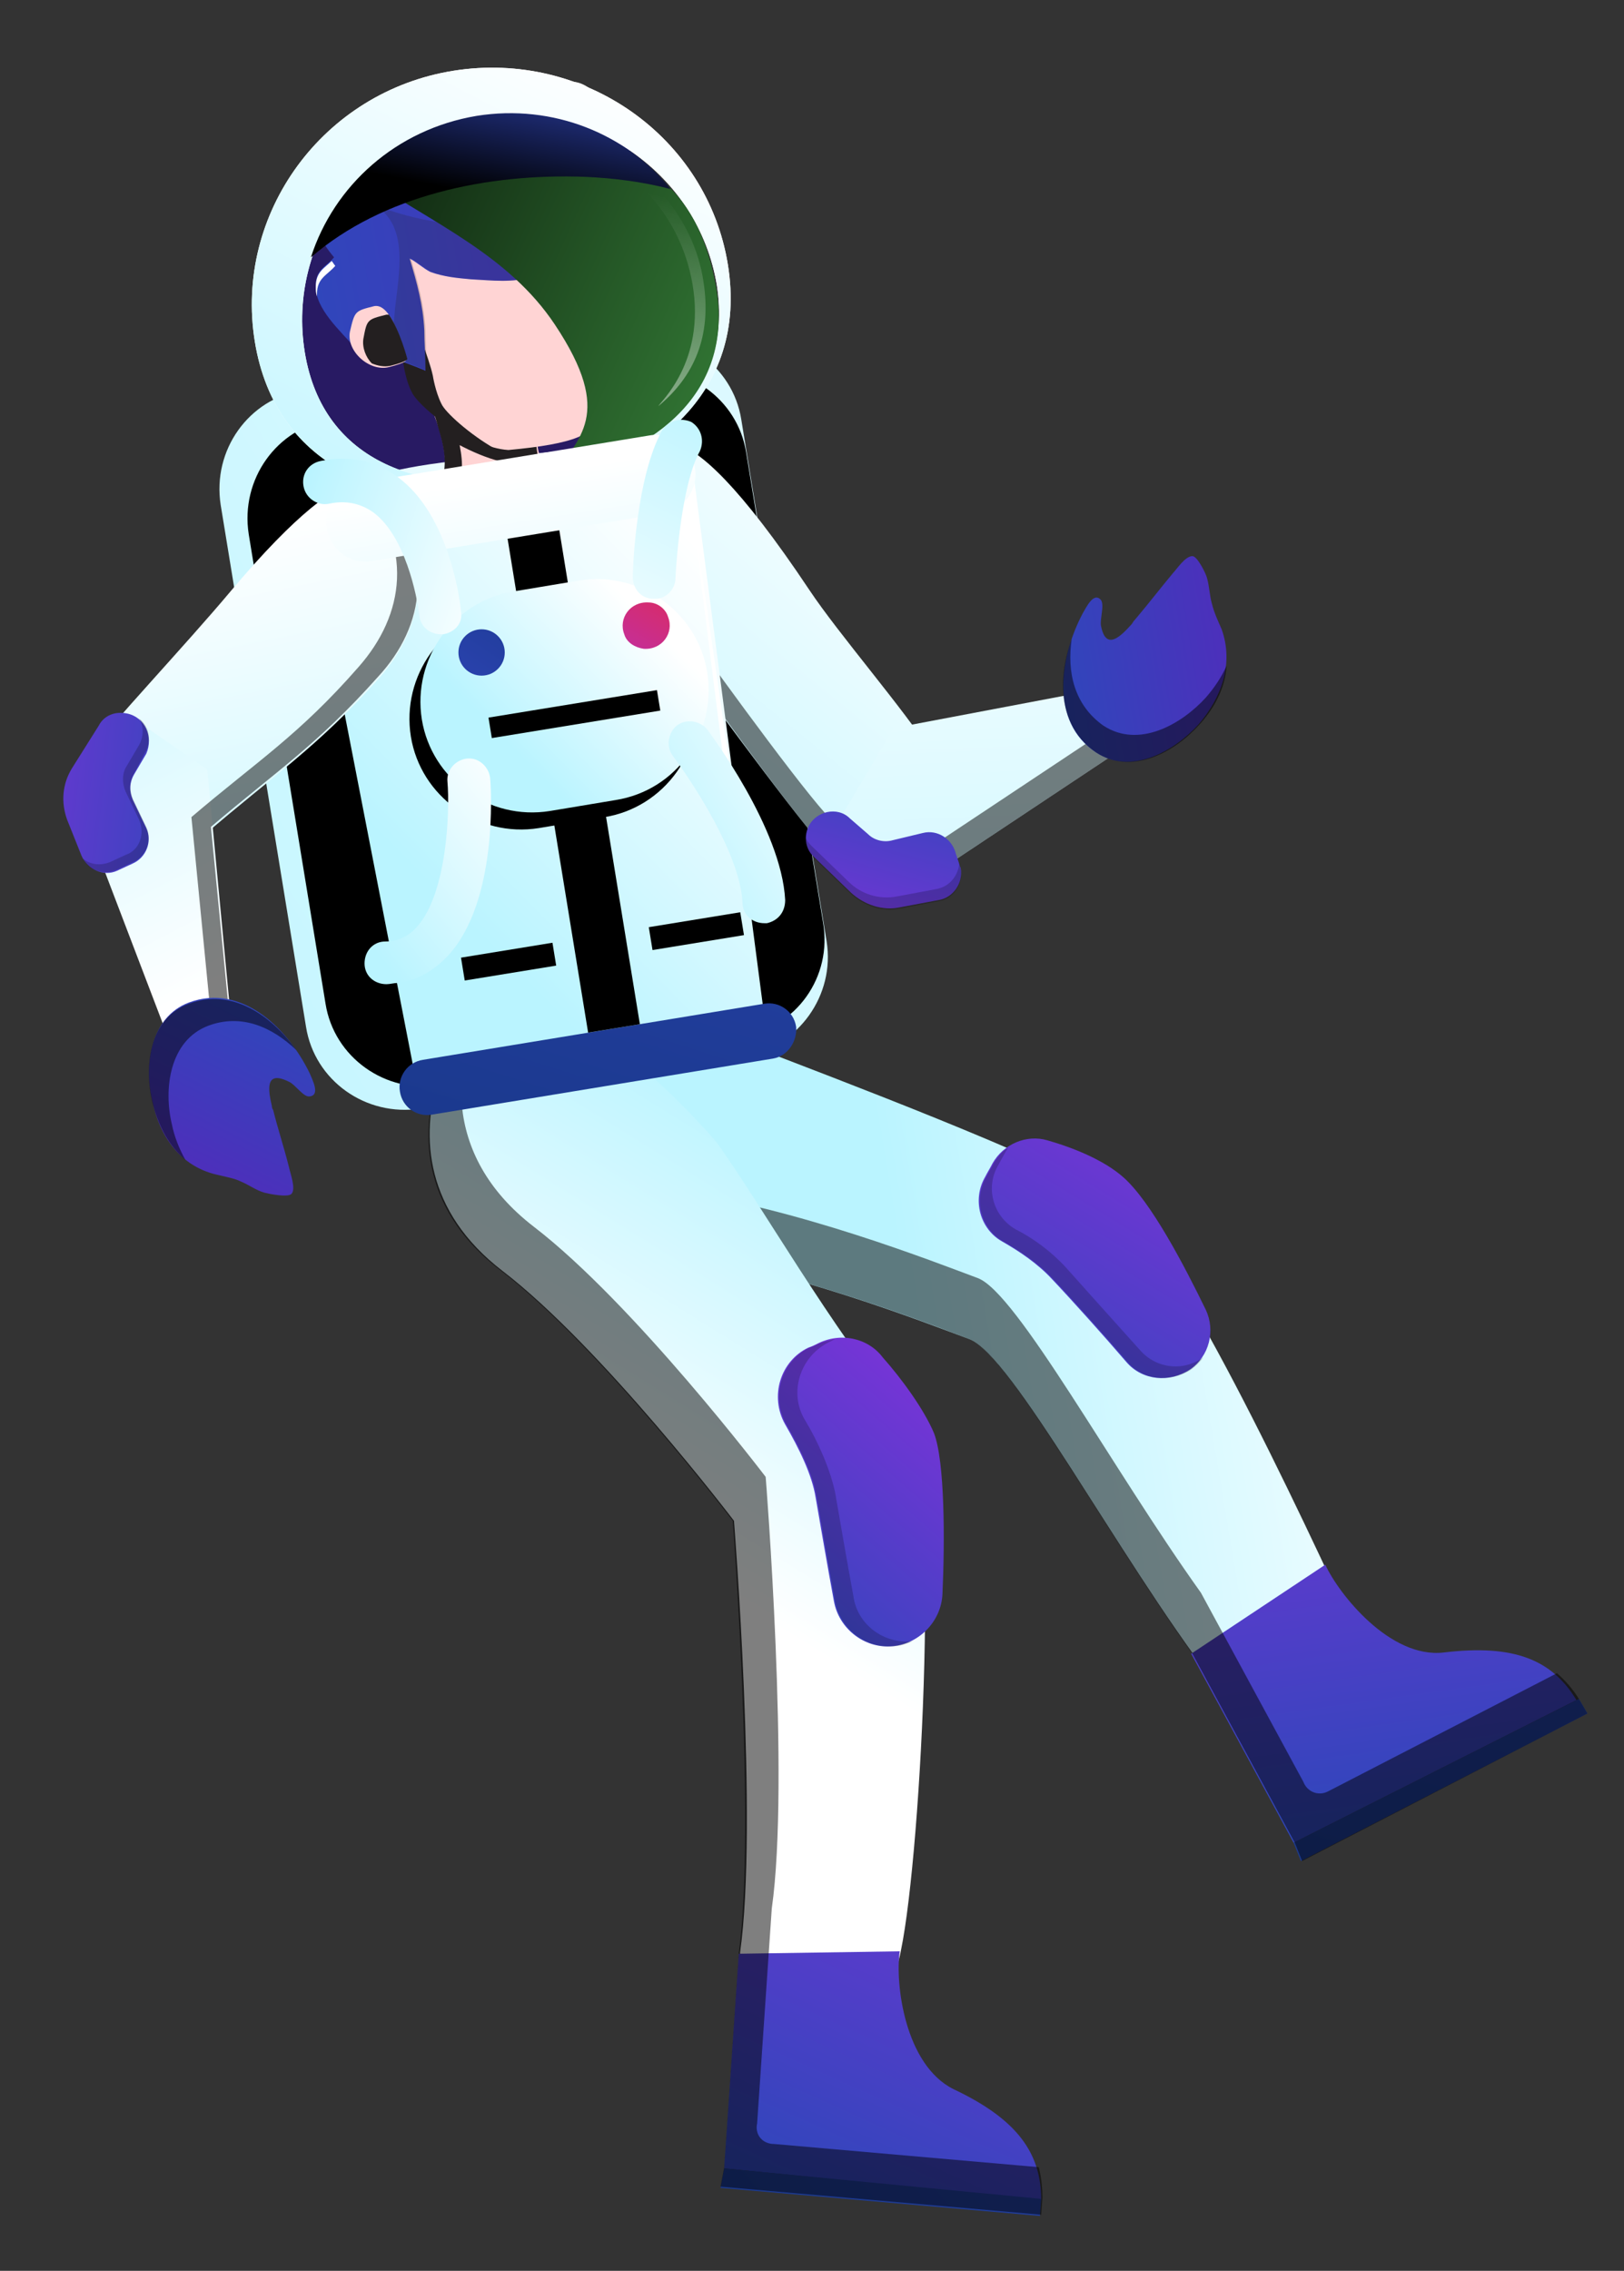 <?xml version="1.0" encoding="utf-8"?>
<!-- Generator: Adobe Illustrator 18.0.0, SVG Export Plug-In . SVG Version: 6.00 Build 0)  -->
<!DOCTYPE svg PUBLIC "-//W3C//DTD SVG 1.1//EN" "http://www.w3.org/Graphics/SVG/1.1/DTD/svg11.dtd">
<svg version="1.1" id="Layer_1" xmlns="http://www.w3.org/2000/svg" xmlns:xlink="http://www.w3.org/1999/xlink" x="0px" y="0px"
	 width="133.2px" height="186.2px" viewBox="0 0 133.2 186.2" style="enable-background:new 0 0 133.2 186.2;" xml:space="preserve"
	>
<rect x="0" y="0" width="133.2" height="186.2" fill="#333333" stroke="none"/>
<style type="text/css">
	.st0{fill:url(#SVGID_1_);}
	.st1{fill:url(#SVGID_2_);}
	.st2{fill:url(#SVGID_3_);}
	.st3{fill:url(#SVGID_4_);}
	.st4{opacity:0.2;}
	.st5{opacity:0.5;}
	.st6{fill:url(#SVGID_5_);}
	.st7{fill:url(#SVGID_6_);}
	.st8{fill:url(#SVGID_7_);}
	.st9{fill:url(#SVGID_8_);}
	.st10{fill:url(#SVGID_9_);}
	.st11{fill:url(#SVGID_10_);}
	.st12{fill:url(#SVGID_11_);}
	.st13{fill:url(#SVGID_12_);}
	.st14{fill:url(#SVGID_13_);}
	.st15{fill:url(#SVGID_14_);}
	.st16{fill:#FFD4D4;}
	.st17{fill:#231F20;}
	.st18{fill:url(#SVGID_15_);}
	.st19{opacity:0.2;fill:#231F20;}
	.st20{fill:#FFFFFF;}
	.st21{fill:url(#SVGID_16_);}
	.st22{fill:url(#SVGID_17_);}
	.st23{fill:url(#SVGID_18_);}
	.st24{fill:url(#SVGID_19_);}
	.st25{fill:url(#SVGID_20_);}
	.st26{fill:url(#SVGID_21_);}
	.st27{fill:url(#SVGID_22_);}
	.st28{fill:url(#SVGID_23_);}
	.st29{fill:url(#SVGID_24_);}
	.st30{fill:url(#SVGID_25_);}
	.st31{fill:url(#SVGID_26_);}
	.st32{fill:url(#SVGID_27_);}
	.st33{fill:url(#SVGID_28_);}
	.st34{opacity:0.5;fill:url(#SVGID_29_);}
	.st35{fill:url(#SVGID_30_);}
	.st36{fill:url(#SVGID_31_);}
	.st37{fill:url(#SVGID_32_);}
	.st38{fill:url(#SVGID_33_);}
</style>
<g>
	<g>
		
			<linearGradient id="SVGID_1_" gradientUnits="userSpaceOnUse" x1="-209.921" y1="-209.177" x2="-163.873" y2="-209.383" gradientTransform="matrix(0.987 -0.161 0.161 0.987 315.452 281.194)">
			<stop  offset="0" style="stop-color:#BAF4FF"/>
			<stop  offset="1" style="stop-color:#FFFFFF"/>
		</linearGradient>
		<path class="st0" d="M47,81.2c0.9-2.5,4.9-11.4,12.9,3.4c0.2,0.4,0.6,0.7,1,0.9c8.6,3.3,24.2,9.2,30.2,12.7
			c4.8,2.8,15.5,25.7,20.5,36.6c0.3,0.6,0,1.4-0.5,1.9c-1.5,1.4-4.5,2.4-7.2,3.1c-0.9,0.2-4-1.4-4.5-2.1
			c-7.7-10.1-16.4-26.6-19.9-27.9c-3.5-1.3-14.9-5.8-25.1-7.2c-23.5-3.3-11-18.3-8-20.5C46.7,81.9,46.9,81.6,47,81.2z"/>
		<g>
			
				<linearGradient id="SVGID_2_" gradientUnits="userSpaceOnUse" x1="192.003" y1="-1166.036" x2="237.845" y2="-1235.006" gradientTransform="matrix(0.748 -0.664 0.664 0.748 749.044 1172.568)">
				<stop  offset="0" style="stop-color:#2A5DE6"/>
				<stop  offset="0.297" style="stop-color:#3046BB"/>
				<stop  offset="1" style="stop-color:#9E2AE6"/>
			</linearGradient>
			<path class="st1" d="M106.1,151.1l-8.4-15.5l11-7.3c1.1,2.4,5.3,7.7,9.7,7.2c5.8-0.7,8.9,0.6,10.9,3.9L106.1,151.1z"/>
			
				<linearGradient id="SVGID_3_" gradientUnits="userSpaceOnUse" x1="195.932" y1="-1178.488" x2="263.11" y2="-1218.593" gradientTransform="matrix(0.748 -0.664 0.664 0.748 749.044 1172.568)">
				<stop  offset="0" style="stop-color:#19388A"/>
				<stop  offset="1" style="stop-color:#3046BB"/>
			</linearGradient>
			<polygon class="st2" points="106.1,151.1 106.7,152.6 130.2,140.5 129.5,139.3 			"/>
		</g>
		
			<linearGradient id="SVGID_4_" gradientUnits="userSpaceOnUse" x1="-215.444" y1="-186.667" x2="-176.35" y2="-232.144" gradientTransform="matrix(0.987 -0.161 0.161 0.987 315.452 281.194)">
			<stop  offset="0" style="stop-color:#2A5DE6"/>
			<stop  offset="0.297" style="stop-color:#3046BB"/>
			<stop  offset="1" style="stop-color:#9E2AE6"/>
		</linearGradient>
		<path class="st3" d="M81.4,95.4c-0.2,0.4-0.4,0.7-0.6,1.1c-1.1,1.9-0.4,4.3,1.4,5.3c1.4,0.8,2.9,1.8,4.1,3.1
			c1.7,1.8,4.3,4.7,6.1,6.8c1.3,1.5,3.5,1.7,5.2,0.6l0,0c1.6-1.1,2.1-3.2,1.3-4.9c-1.7-3.5-4.5-8.9-6.8-10.9c-1.6-1.4-4.1-2.4-6.2-3
			C84.2,93,82.3,93.8,81.4,95.4z"/>
		<path class="st4" d="M93.5,110.7c-1.9-2.1-4.4-4.9-6.1-6.8c-1.2-1.3-2.7-2.4-4.1-3.1c-1.9-1.1-2.5-3.5-1.4-5.3
			c0.2-0.4,0.4-0.7,0.6-1.1c0.1-0.1,0.1-0.2,0.2-0.3c-0.5,0.3-0.9,0.8-1.2,1.3c-0.2,0.4-0.4,0.7-0.6,1.1c-1.1,1.9-0.4,4.3,1.4,5.3
			c1.4,0.8,2.9,1.8,4.1,3.1c1.7,1.8,4.3,4.7,6.1,6.8c1.3,1.5,3.5,1.7,5.2,0.6c0.4-0.3,0.7-0.6,1-1C97,112.5,94.8,112.2,93.5,110.7z"
			/>
		<path class="st5" d="M127.7,137.2l-18.8,9.7c-0.8,0.4-1.7,0-2-0.8l0,0l-8.4-15.5c-7.3-10.2-15.1-24.6-18.3-25.8
			c-3.5-1.3-14.9-5.8-25.1-7.2c-9.9-1.4-13.4-4.8-13.9-8.5c-2.1,5.1-1.1,11.5,13.2,13.5c10.2,1.4,21.7,5.9,25.1,7.2
			c3.2,1.2,11,15.6,18.3,25.8l8.4,15.5l0.6,1.5l23.4-12.1l-0.7-1.2C129,138.5,128.4,137.8,127.7,137.2z"/>
		
			<linearGradient id="SVGID_5_" gradientUnits="userSpaceOnUse" x1="-210.106" y1="-221.547" x2="-233.853" y2="-194.29" gradientTransform="matrix(0.987 -0.161 0.161 0.987 315.452 281.194)">
			<stop  offset="0" style="stop-color:#BAF4FF"/>
			<stop  offset="1" style="stop-color:#FFFFFF"/>
		</linearGradient>
		<path class="st6" d="M48.5,85.9c2.1-1.6,10,7.4,10.3,7.8c3.6,5,9.3,15.1,15.4,22.5c3,3.7,1.4,35.5-0.3,43.7
			c-0.1,0.7-1.2,4.8-1.9,4.9c-2.1,0.3-3.1,0.1-5.8-0.9c-0.8-0.3-5.6-2.9-5.5-3.8c1.5-10.5-0.5-35.4-0.5-35.4s-10.8-14.2-19-20.5
			c-12.6-9.7-1.9-24.6,1.9-24.6C43.4,79.6,48.2,86.1,48.5,85.9z"/>
		<g>
			
				<linearGradient id="SVGID_6_" gradientUnits="userSpaceOnUse" x1="-241.315" y1="-118.553" x2="-195.474" y2="-187.522" gradientTransform="matrix(0.987 -0.161 0.161 0.987 315.452 281.194)">
				<stop  offset="0" style="stop-color:#2A5DE6"/>
				<stop  offset="0.297" style="stop-color:#3046BB"/>
				<stop  offset="1" style="stop-color:#9E2AE6"/>
			</linearGradient>
			<path class="st7" d="M59.4,177.8l1.2-17.6l13.2-0.2c-0.4,2.6,0.4,9.3,4.4,11.3c5.3,2.5,7.2,5.3,7.2,9.1L59.4,177.8z"/>
			
				<linearGradient id="SVGID_7_" gradientUnits="userSpaceOnUse" x1="-237.386" y1="-131.006" x2="-170.207" y2="-171.111" gradientTransform="matrix(0.987 -0.161 0.161 0.987 315.452 281.194)">
				<stop  offset="0" style="stop-color:#19388A"/>
				<stop  offset="1" style="stop-color:#3046BB"/>
			</linearGradient>
			<polygon class="st8" points="59.4,177.8 59.1,179.4 85.3,181.7 85.4,180.3 			"/>
		</g>
		
			<linearGradient id="SVGID_8_" gradientUnits="userSpaceOnUse" x1="-238.91" y1="-176.871" x2="-197.954" y2="-211.178" gradientTransform="matrix(0.987 -0.161 0.161 0.987 315.452 281.194)">
			<stop  offset="0" style="stop-color:#2A5DE6"/>
			<stop  offset="0.297" style="stop-color:#3046BB"/>
			<stop  offset="1" style="stop-color:#9E2AE6"/>
		</linearGradient>
		<path class="st9" d="M67,110.2c-0.2,0.1-0.4,0.2-0.7,0.3c-2.3,1.1-3.2,4-1.9,6.3c1.1,1.9,2.2,4.1,2.5,6c0.4,2.3,1,5.8,1.5,8.5
			c0.4,2.2,2.4,3.8,4.6,3.7l0,0c2.3-0.1,4.2-2,4.3-4.3c0.2-4.3,0.2-10.9-0.7-13.2c-0.8-1.9-2.6-4.4-4.2-6.2
			C71.2,109.7,68.9,109.2,67,110.2z"/>
		<path class="st4" d="M74.6,134.6c-2.3,0.1-4.3-1.5-4.6-3.7c-0.5-2.7-1.1-6.2-1.5-8.5c-0.4-1.9-1.4-4.2-2.5-6
			c-1.3-2.2-0.4-5.1,1.9-6.3c0.2-0.1,0.4-0.2,0.6-0.3c-0.5,0.1-0.9,0.2-1.4,0.4c-0.2,0.1-0.4,0.2-0.7,0.3c-2.3,1.1-3.2,4-1.9,6.3
			c1.1,1.9,2.2,4.1,2.5,6c0.4,2.3,1,5.8,1.5,8.5c0.4,2.2,2.4,3.8,4.6,3.7l0,0c0.7,0,1.3-0.2,1.9-0.5
			C74.8,134.6,74.7,134.6,74.6,134.6z"/>
		<path class="st5" d="M62.1,174.1L62.1,174.1l1.2-17.6c1.5-10.5-0.5-35.4-0.5-35.4s-10.8-14.2-19-20.5c-7.8-6-6.7-14-3.8-19.2
			c-4.2,4.3-8.9,15.2,1.1,22.8c8.2,6.3,19,20.5,19,20.5s1.9,24.9,0.5,35.4l-1.2,17.6l-0.3,1.6l26.3,2.3l0.1-1.4
			c0-0.9-0.1-1.7-0.3-2.5l-21.7-1.9C62.5,175.8,61.9,175,62.1,174.1z"/>
		
			<linearGradient id="SVGID_9_" gradientUnits="userSpaceOnUse" x1="-295.955" y1="-236.619" x2="-115.398" y2="-312.178" gradientTransform="matrix(0.987 -0.161 0.161 0.987 315.452 281.194)">
			<stop  offset="0" style="stop-color:#BAF4FF"/>
			<stop  offset="1" style="stop-color:#FFFFFF"/>
		</linearGradient>
		<path class="st10" d="M61.1,86.6l-26.6,4.3c-4.5,0.7-8.7-2.3-9.4-6.7l-7-42.8c-0.7-4.5,2.3-8.7,6.7-9.4l26.6-4.3
			c4.5-0.7,8.7,2.3,9.4,6.7l7,42.8C68.5,81.6,65.5,85.8,61.1,86.6z"/>
		<path d="M60.8,85l-24.7,4c-4.5,0.7-8.7-2.3-9.4-6.7l-6.3-38.5c-0.7-4.5,2.3-8.7,6.7-9.4l24.7-4c4.5-0.7,8.7,2.3,9.4,6.7l6.3,38.5
			C68.3,80.1,65.3,84.3,60.8,85z"/>
		
			<linearGradient id="SVGID_10_" gradientUnits="userSpaceOnUse" x1="-215.965" y1="-313.275" x2="-231.934" y2="-292.258" gradientTransform="matrix(0.987 -0.161 0.161 0.987 315.452 281.194)">
			<stop  offset="0" style="stop-color:#233387"/>
			<stop  offset="1" style="stop-color:#281A63"/>
		</linearGradient>
		<path class="st11" d="M25.5,21.1c-0.8,2.4-1,5.1-0.6,7.8c1.5,9.2,9.7,11.9,19,10.3c9.3-1.5,16.2-6.7,14.7-15.8
			c-0.5-3-1.8-5.7-3.6-7.9c-2.3-0.6-4.7-0.9-7-1C40,14.2,31.4,16,25.5,21.1z"/>
		
			<linearGradient id="SVGID_11_" gradientUnits="userSpaceOnUse" x1="5408.557" y1="-202.656" x2="5377.706" y2="-234.775" gradientTransform="matrix(-0.996 8.510000e-02 8.510000e-02 0.996 5452.982 -183.234)">
			<stop  offset="0" style="stop-color:#BAF4FF"/>
			<stop  offset="1" style="stop-color:#FFFFFF"/>
		</linearGradient>
		<path class="st12" d="M75.7,68.3c0.5-0.7,0.9-1.5,1.1-2.4c0.7-2.3,0.8-2.3-0.4-4.2c-2.3-3.6-7.6-9.7-10-13.3
			C54.8,31,53.6,37.6,53.6,37.6c-6.2,5.7-1.5,11.1,2.5,16.8C59,58.4,66.8,69,68.2,70.1c1.5,1.1,3.4,1.3,5.1,0.4
			C74.3,70,75.1,69.2,75.7,68.3z"/>
		
			<linearGradient id="SVGID_12_" gradientUnits="userSpaceOnUse" x1="6990.439" y1="-6474.323" x2="6947.399" y2="-6519.13" gradientTransform="matrix(-0.691 0.723 0.723 0.691 9591.722 -482.332)">
			<stop  offset="0" style="stop-color:#BAF4FF"/>
			<stop  offset="1" style="stop-color:#FFFFFF"/>
		</linearGradient>
		<path class="st13" d="M92.8,60.9L76.7,71.6c-2.6,1.7-6,1.1-7.8-1.4l-1-1.4l5.4-9.1l15.3-2.9L92.8,60.9z"/>
		<path class="st5" d="M77,69c-2.4,1.6-5.5,1.2-7.4-0.9c-0.4-0.2-0.7-0.4-1.1-0.6c-1.4-1-9.2-11.7-12.1-15.8
			c-2.4-3.5-5.1-6.8-5.4-10.2c-1.3,4.3,2.1,8.4,5.2,12.8C59,58.4,66.8,69,68.2,70.1c0.3,0.3,0.7,0.5,1.1,0.6c1.9,2,5,2.5,7.4,0.9
			l16.1-10.7l-1.5-1.4L77,69z"/>
		
			<linearGradient id="SVGID_13_" gradientUnits="userSpaceOnUse" x1="-189.186" y1="-259.549" x2="-175.44" y2="-259.549" gradientTransform="matrix(0.987 -0.161 0.161 0.987 315.452 281.194)">
			<stop  offset="0" style="stop-color:#3046BB"/>
			<stop  offset="1" style="stop-color:#4C30BB"/>
		</linearGradient>
		<path class="st14" d="M92.8,51.2c-0.9,1-2.1,2.2-2.5,0.1c-0.1-0.5,0.3-1.7,0-2.1c-0.6-0.7-1.2,0.6-1.5,1.1
			c-1.9,3.6-2.7,8.9,1.1,11.4c2.9,1.9,6.4-0.1,8.4-2.3c1.9-2.2,2.9-5,1.9-7.8c-0.3-0.7-0.6-1.3-0.8-2.1c-0.2-0.7-0.2-1.4-0.4-2.1
			c-0.1-0.4-0.8-1.8-1.2-1.8c-0.6,0-1.3,1.1-1.6,1.4c-1,1.2-2,2.5-3.1,3.8C92.9,51,92.9,51.1,92.8,51.2z"/>
		<path class="st5" d="M89.9,61.7c-3.1-2.1-3.2-6-2-9.3c-0.4,2.7,0.2,5.4,2.6,7.1c2.9,1.9,6.4-0.1,8.4-2.3c0.7-0.8,1.3-1.7,1.7-2.6
			c-0.1,1.8-1,3.5-2.3,4.9C96.3,61.7,92.8,63.6,89.9,61.7z"/>
		
			<linearGradient id="SVGID_14_" gradientUnits="userSpaceOnUse" x1="-243.022" y1="-251.018" x2="-214.33" y2="-271.445" gradientTransform="matrix(0.987 -0.161 0.161 0.987 315.452 281.194)">
			<stop  offset="0" style="stop-color:#BAF4FF"/>
			<stop  offset="1" style="stop-color:#FFFFFF"/>
		</linearGradient>
		<path class="st15" d="M25.4,43.8c-0.5-2.2,1.8-5.2,14-6.2c12.1-1,17-2.3,17.3-0.1l6.1,46.7c0.3,1.8-1.1,1.7-2.7,2l-11.1,2
			l-0.4,0.1l-11.1,2c-1.6,0.3-3.2-0.9-3.6-2.8L25.4,43.8z"/>
		<path class="st16" d="M44.2,31.4L39,28.9l-5.7,0.5c0,0,4.9,7.8,2.6,10.7c-2,2.5,3,3.7,5.5,2.6c2.6-1.2,5.9-1.7,3.2-4.7
			C43.5,36.8,44.2,31.4,44.2,31.4z"/>
		<path class="st17" d="M37.8,30.5l-1.4,2.2c-0.8-1.7-1.6-3-1.6-3l4.8-0.4L39,28.9l-5.7,0.5c0,0,1.3,2.2,2.3,4.6
			c0.1,0.1,0.2,0.6,0.5,1.6c-0.1-0.1-0.1-0.1,0,0c0.5,1.7,0.6,3.4-0.3,4.4c-1.4,1.8,0.7,2.9,2.9,3c-1.5-0.4-2.5-1.4-1.4-2.8
			c0.7-0.9,0.7-2.2,0.4-3.7c1.9,1,4.9,2.2,6.5,1.1c0,0-0.2-0.5-0.2-1.2C44,35.8,37.8,30.5,37.8,30.5z"/>
		<path class="st16" d="M42.9,14c-1.7-0.2-3.1,0-4.7,0.6c-2.3,0.8-4.8,1.6-6.7,3.1c-2.7,2.2,1,9,1.7,12.1c0,0,0.2,1.4,0.7,2.3
			c0.5,1,4.5,4.6,7.8,4.8c5.4-0.5,7.4-1.3,7.2-3c-0.3-2-2.4-14.8-2.8-16.2C45.1,15.3,46,14.3,42.9,14z"/>
		<path class="st17" d="M36.2,33.1c-0.5-1-0.7-2.3-0.7-2.3c-0.7-3.2-4.4-9.9-1.7-12.1c1.9-1.5,4.4-2.4,6.7-3.1
			c1.6-0.5,3-0.7,4.6-0.6c-0.3-0.5-0.9-0.8-2.3-0.9c-1.7-0.2-3.1,0-4.7,0.6c-2.3,0.8-4.8,1.6-6.7,3.1c-2.7,2.2,1,9,1.7,12.1
			c0,0,0.2,1.4,0.7,2.3c0.4,0.9,3.8,3.9,6.8,4.6C38.5,35.6,36.5,33.8,36.2,33.1z"/>
		
			<linearGradient id="SVGID_15_" gradientUnits="userSpaceOnUse" x1="-244.387" y1="-303.594" x2="-216.979" y2="-303.594" gradientTransform="matrix(0.987 -0.161 0.161 0.987 315.452 281.194)">
			<stop  offset="0" style="stop-color:#3046BB"/>
			<stop  offset="1" style="stop-color:#4C30BB"/>
		</linearGradient>
		<path class="st18" d="M25.9,23.4c0-1.3,0.8-1.5,1.5-2.3c-1.1-1.3-1.8-2.7-1.8-4.4c0.1-1.9,1.5-2.9,2.4-4.4
			c0.7-1.2,1.1-1.7,2.4-2.2c2.2-0.8,5-1,7.3-0.8C39,9.5,41.2,9.9,42.2,9c0.5-0.4,0.5-1.1,0.9-1.5c0.9-0.9,2.6-1,3.8-0.8
			c1.2,0.2,1.9,1.2,2.8,1.9c1.1,0.9,1.6,2.2,1.9,3.6c1.1,5.5-3.1,9.1-7.9,10.5c-1.8,0.5-3.2,0.3-5.1,0.2c-1.1-0.1-2.2-0.2-3.3-0.6
			c-0.6-0.3-1.1-0.8-1.7-1.1c0.6,2,1.1,3.8,1.2,5.9c0,1,0.1,2.1,0.1,3.3c-1.9-0.8-3.8-1.4-5.8-1.9C28,27.2,25.8,25.3,25.9,23.4z"/>
		<path class="st19" d="M32.4,25.3c0.3-2.8,1.2-6.8-1.7-8.5c6.7,2.6,15.1,2.7,19.7-3.8c0.5-0.7,0.8-1.5,0.9-2.3
			c0.2,0.5,0.3,0.9,0.4,1.5c1.1,5.5-3.1,9.1-7.9,10.5c-1.8,0.5-3.2,0.3-5.1,0.2c-1.1-0.1-2.2-0.2-3.3-0.6c-0.6-0.3-1.1-0.8-1.7-1.1
			c0.6,2,1.1,3.8,1.2,5.9c0,1,0.1,2.1,0.1,3.3c-1.1-0.5-2.3-0.9-3.4-1.3C32.2,27.9,32.3,26.6,32.4,25.3z"/>
		<path class="st16" d="M28.7,27.2c-0.3,1.6,1.6,3.3,3.2,2.9c1.6-0.4,1.4-0.6,1.4-0.6s-1-4.7-2.6-4.4C29.1,25.5,29.1,25.5,28.7,27.2
			z"/>
		<path class="st17" d="M31.9,25.8c-0.1,0-0.2,0-0.2,0c-1.6,0.4-1.6,0.4-1.9,2c-0.1,0.7,0.2,1.5,0.7,2c0.5,0.2,1,0.3,1.5,0.2
			c1.6-0.4,1.4-0.6,1.4-0.6S32.8,27.1,31.9,25.8z"/>
		<path class="st20" d="M56.7,41.4l2.8,22.2c0.6,3.8,1.4,6.5,1.6,7.5C61,71.1,56.9,41.9,56.7,41.4z"/>
		<path class="st20" d="M26,24.1c0-1.3,0.8-1.5,1.5-2.3c-0.1-0.1-0.2-0.3-0.3-0.4c-0.6,0.6-1.3,0.9-1.3,2.1c0,0.3,0,0.5,0.1,0.8
			C26,24.1,26,24.1,26,24.1z"/>
		<path class="st20" d="M25.7,17.4c0.1-1.9,1.5-2.9,2.4-4.4c0.7-1.2,1.1-1.7,2.4-2.2c2.2-0.8,5-1,7.3-0.8c1,0.1,3.6,0.3,4.4-0.6
			c0,0.4,0,0.8,0.1,1c0.2-1.4,0.5-1.9,0.9-2.3c0.9-0.9,2.6-1,3.8-0.8c1.2,0.2,1.9,1.2,2.8,1.9c1.1,0.9,1.6,2.2,1.9,3.6c0,0,0,0,0,0
			c0-0.2-0.1-0.4-0.1-0.6c-0.3-1.4-0.8-2.6-1.9-3.6C49,7.8,48.2,6.8,47,6.7c-1.2-0.2-2.9-0.1-3.8,0.8c-0.4,0.4-0.5,1.1-0.9,1.5
			c-1.1,0.9-3.2,0.5-4.5,0.4c-2.3-0.3-5.1,0-7.3,0.8c-1.4,0.5-1.7,1.1-2.4,2.2c-0.9,1.5-2.3,2.5-2.4,4.4c0,0.5,0,1,0.1,1.4
			C25.7,17.9,25.7,17.7,25.7,17.4z"/>
		
			<linearGradient id="SVGID_16_" gradientUnits="userSpaceOnUse" x1="4405.062" y1="901.637" x2="4384.796" y2="863.638" gradientTransform="matrix(0.958 0.287 -0.287 0.958 -3933.593 -2042.698)">
			<stop  offset="0" style="stop-color:#BAF4FF"/>
			<stop  offset="1" style="stop-color:#FFFFFF"/>
		</linearGradient>
		<path class="st21" d="M7.4,61.7c1.3-1.9,7.9-8.9,11.5-13.2c11.1-13.2,12.3-8.1,12.3-8.1c4.5,5.3,3.7,10.9-0.1,15.2
			c-5.2,5.8-8.6,7.9-14.5,13C15.5,69.4,6.9,62.5,7.4,61.7z"/>
		
			<linearGradient id="SVGID_17_" gradientUnits="userSpaceOnUse" x1="34.917" y1="-5067.826" x2="14.985" y2="-5105.2" gradientTransform="matrix(0.565 -0.825 -0.825 -0.565 -4199.495 -2792.59)">
			<stop  offset="0" style="stop-color:#BAF4FF"/>
			<stop  offset="1" style="stop-color:#FFFFFF"/>
		</linearGradient>
		<path class="st22" d="M13.8,85.1L6.7,66.5c-0.7-1.8-0.3-3.8,1-5.3l2.5-2.8l6.8,4.7L19,84.2L13.8,85.1z"/>
		<path class="st5" d="M31.2,40.4c0,0-0.3-1.1-1.7-0.9c0,0,0,0,0,0c4.5,5.3,3.7,10.9-0.1,15.2c-4.9,5.6-8.3,7.7-13.7,12.3l1.6,16.4
			l-4,0.6l0.4,1.1l5.2-0.9l-1.6-16.4c5.4-4.6,8.7-6.7,13.7-12.3C34.9,51.3,35.7,45.6,31.2,40.4z"/>
		
			<linearGradient id="SVGID_18_" gradientUnits="userSpaceOnUse" x1="2440.483" y1="1058.886" x2="2454.229" y2="1058.886" gradientTransform="matrix(-0.446 0.895 -0.895 -0.446 2057.902 -1629.242)">
			<stop  offset="0" style="stop-color:#3046BB"/>
			<stop  offset="1" style="stop-color:#4C30BB"/>
		</linearGradient>
		<path class="st23" d="M22.3,90.7c-0.3-1.3-0.6-3,1.4-2c0.5,0.2,1.2,1.3,1.7,1.2c0.9-0.1,0.2-1.4,0-1.9c-1.8-3.7-5.6-7.4-9.9-5.8
			c-3.2,1.2-3.7,5.2-3,8.1c0.6,2.9,2.3,5.3,5.2,6c0.8,0.2,1.5,0.3,2.1,0.6c0.7,0.3,1.2,0.7,1.9,0.9c0.4,0.1,1.9,0.4,2.2,0.1
			c0.4-0.4-0.1-1.7-0.2-2.2c-0.4-1.6-0.9-3.1-1.3-4.7C22.4,91,22.3,90.9,22.3,90.7z"/>
		<path class="st5" d="M15.5,82.3c3.5-1.3,6.7,0.9,8.8,3.8c-2-1.9-4.5-3-7.2-2c-3.2,1.2-3.7,5.2-3,8.1c0.2,1,0.6,2,1.1,2.9
			c-1.4-1.2-2.2-2.8-2.7-4.7C11.8,87.5,12.2,83.5,15.5,82.3z"/>
		
			<linearGradient id="SVGID_19_" gradientUnits="userSpaceOnUse" x1="-238.039" y1="-222.101" x2="-206.832" y2="-283.784" gradientTransform="matrix(0.987 -0.161 0.161 0.987 315.452 281.194)">
			<stop  offset="0" style="stop-color:#19388A"/>
			<stop  offset="1" style="stop-color:#3046BB"/>
		</linearGradient>
		<path class="st24" d="M63.4,86.8l-28,4.6c-1.2,0.2-2.4-0.6-2.6-1.9l0,0c-0.2-1.2,0.6-2.4,1.9-2.6l28-4.6c1.2-0.2,2.4,0.6,2.6,1.9
			l0,0C65.4,85.4,64.6,86.6,63.4,86.8z"/>
		
			<linearGradient id="SVGID_20_" gradientUnits="userSpaceOnUse" x1="-247.951" y1="-257.194" x2="-287.598" y2="-268.344" gradientTransform="matrix(0.987 -0.161 0.161 0.987 315.452 281.194)">
			<stop  offset="0" style="stop-color:#2A5DE6"/>
			<stop  offset="0.297" style="stop-color:#3046BB"/>
			<stop  offset="1" style="stop-color:#9E2AE6"/>
		</linearGradient>
		<path class="st25" d="M10.4,58.5C10.4,58.5,10.4,58.5,10.4,58.5c-1-0.2-1.9,0.2-2.3,1L5.9,63c-0.8,1.3-0.9,2.8-0.4,4.2l1.2,3
			c0.5,1.1,1.8,1.7,2.9,1.2l1.3-0.6c1.1-0.5,1.6-1.8,1.1-2.9l-1.1-2.3c-0.3-0.7-0.3-1.4,0.1-2.1l1-1.7
			C12.6,60.4,11.9,58.8,10.4,58.5z"/>
		
			<linearGradient id="SVGID_21_" gradientUnits="userSpaceOnUse" x1="-198.256" y1="-263.804" x2="-212.617" y2="-232.688" gradientTransform="matrix(0.987 -0.161 0.161 0.987 315.452 281.194)">
			<stop  offset="0" style="stop-color:#2A5DE6"/>
			<stop  offset="0.297" style="stop-color:#3046BB"/>
			<stop  offset="1" style="stop-color:#9E2AE6"/>
		</linearGradient>
		<path class="st26" d="M66.3,67.8C66.3,67.9,66.3,67.9,66.3,67.8c-0.4,0.9-0.2,1.9,0.5,2.5l3,2.9c1.1,1,2.6,1.5,4,1.2l3.2-0.6
			c1.2-0.2,2-1.4,1.8-2.6L78.4,70c-0.3-1.2-1.5-2-2.7-1.7l-2.5,0.6c-0.7,0.2-1.5,0-2-0.5l-1.5-1.3C68.7,66.1,66.9,66.5,66.3,67.8z"
			/>
		<path d="M49.6,67l-5.4,0.9c-5,0.8-9.7-2.6-10.5-7.5l0,0c-0.8-5,2.6-9.7,7.5-10.5l5.4-0.9c5-0.8,9.7,2.6,10.5,7.5l0,0
			C57.9,61.5,54.5,66.2,49.6,67z"/>
		<rect x="44.9" y="43.5" transform="matrix(0.987 -0.161 0.161 0.987 -9.699 8.4)" width="4.3" height="41.1"/>
		
			<linearGradient id="SVGID_22_" gradientUnits="userSpaceOnUse" x1="-234.478" y1="-261.055" x2="-222.01" y2="-269.932" gradientTransform="matrix(0.987 -0.161 0.161 0.987 315.452 281.194)">
			<stop  offset="0" style="stop-color:#BAF4FF"/>
			<stop  offset="1" style="stop-color:#FFFFFF"/>
		</linearGradient>
		<path class="st27" d="M50.5,65.6l-5.4,0.9c-5,0.8-9.7-2.6-10.5-7.5l0,0c-0.8-5,2.6-9.7,7.5-10.5l5.4-0.9c5-0.8,9.7,2.6,10.5,7.5
			l0,0C58.8,60.1,55.5,64.8,50.5,65.6z"/>
		
			<linearGradient id="SVGID_23_" gradientUnits="userSpaceOnUse" x1="-229.433" y1="-275.799" x2="-240.629" y2="-263.96" gradientTransform="matrix(0.987 -0.161 0.161 0.987 315.452 281.194)">
			<stop  offset="0" style="stop-color:#19388A"/>
			<stop  offset="1" style="stop-color:#3046BB"/>
		</linearGradient>
		<circle class="st28" cx="39.5" cy="53.5" r="1.9"/>
		
			<linearGradient id="SVGID_24_" gradientUnits="userSpaceOnUse" x1="-218.008" y1="-274.134" x2="-225.825" y2="-264.294" gradientTransform="matrix(0.987 -0.161 0.161 0.987 315.452 281.194)">
			<stop  offset="0" style="stop-color:#E62A46"/>
			<stop  offset="1" style="stop-color:#B630BB"/>
		</linearGradient>
		<path class="st29" d="M54.8,50.6c0.5,1.3-0.5,2.7-2,2.6c-0.7-0.1-1.4-0.5-1.6-1.2c-0.5-1.3,0.5-2.7,2-2.6
			C53.9,49.4,54.6,49.9,54.8,50.6z"/>
		<rect x="37.9" y="77.9" transform="matrix(0.987 -0.161 0.161 0.987 -12.138 7.739)" width="7.6" height="1.9"/>
		<rect x="53.3" y="75.4" transform="matrix(0.987 -0.161 0.161 0.987 -11.533 10.187)" width="7.6" height="1.9"/>
		<rect x="40.1" y="57.7" transform="matrix(0.987 -0.161 0.161 0.987 -8.803 8.348)" width="14" height="1.7"/>
		<g>
			
				<linearGradient id="SVGID_25_" gradientUnits="userSpaceOnUse" x1="-249.2" y1="-247.957" x2="-232.956" y2="-257.318" gradientTransform="matrix(0.987 -0.161 0.161 0.987 315.452 281.194)">
				<stop  offset="0" style="stop-color:#BAF4FF"/>
				<stop  offset="1" style="stop-color:#FFFFFF"/>
			</linearGradient>
			<path class="st30" d="M32.6,80.6c-0.3,0-0.6,0.1-0.9,0.1c-1,0-1.8-0.7-1.8-1.7c0-1,0.7-1.8,1.7-1.8c1,0,1.9-0.4,2.6-1.2
				c2.5-2.8,2.7-9.6,2.5-11.9c-0.1-1,0.7-1.8,1.6-1.9c1-0.1,1.8,0.7,1.9,1.6c0.1,1,0.6,10.1-3.4,14.5C35.6,79.6,34.2,80.4,32.6,80.6
				z"/>
		</g>
		<g>
			
				<linearGradient id="SVGID_26_" gradientUnits="userSpaceOnUse" x1="-223.936" y1="-249.684" x2="-207.05" y2="-256.751" gradientTransform="matrix(0.987 -0.161 0.161 0.987 315.452 281.194)">
				<stop  offset="0" style="stop-color:#BAF4FF"/>
				<stop  offset="1" style="stop-color:#FFFFFF"/>
			</linearGradient>
			<path class="st31" d="M62.9,75.7c-0.1,0-0.1,0-0.2,0c-1,0-1.8-0.7-1.8-1.7c-0.2-4-4.2-10-5.7-12c-0.6-0.8-0.4-1.9,0.3-2.5
				c0.8-0.6,1.9-0.4,2.5,0.3c0.2,0.3,6.1,8.1,6.4,14C64.4,74.8,63.8,75.5,62.9,75.7z"/>
		</g>
		<path class="st4" d="M76.8,72.9l-3.2,0.6c-1.5,0.3-3-0.2-4-1.2l-3-2.9c-0.2-0.2-0.4-0.4-0.5-0.7c-0.1,0.6,0.2,1.3,0.7,1.7l3,2.9
			c1.1,1,2.6,1.5,4,1.2l3.2-0.6c1.2-0.2,2-1.4,1.8-2.6l-0.1-0.6C78.6,71.8,77.9,72.7,76.8,72.9z"/>
		<path class="st4" d="M11.9,61.7c0.6-1,0.3-2.2-0.5-2.8c0.4,0.6,0.4,1.5,0,2.2l-1,1.7c-0.4,0.6-0.4,1.4-0.1,2.1l1.1,2.3
			c0.5,1.1,0.1,2.5-1.1,2.9L9,70.7c-0.8,0.3-1.6,0.2-2.2-0.3c0.5,1,1.7,1.4,2.8,0.9l1.3-0.6c1.1-0.5,1.6-1.8,1.1-2.9l-1.1-2.3
			c-0.3-0.7-0.3-1.4,0.1-2.1L11.9,61.7z"/>
		<path class="st20" d="M37.2,5.8c-10.7,1.7-18,11.7-16.3,22.2c1.7,10.5,11.2,14.2,21.9,12.4c10.7-1.7,18.6-8.2,16.9-18.7
			C58,11.2,47.9,4.1,37.2,5.8z M44,39.2c-9.3,1.5-17.5-1.2-19-10.3c-1.5-9.2,4.9-17.8,14.2-19.3c9.3-1.5,18.1,4.7,19.6,13.8
			C60.2,32.5,53.3,37.7,44,39.2z"/>
		
			<linearGradient id="SVGID_27_" gradientUnits="userSpaceOnUse" x1="-248.339" y1="-273.299" x2="-217.778" y2="-314.736" gradientTransform="matrix(0.987 -0.161 0.161 0.987 315.452 281.194)">
			<stop  offset="0" style="stop-color:#BAF4FF"/>
			<stop  offset="1" style="stop-color:#FFFFFF"/>
		</linearGradient>
		<path class="st32" d="M37.2,5.8c-10.7,1.7-18,11.7-16.3,22.2c1.7,10.5,11.2,14.2,21.9,12.4c10.7-1.7,18.6-8.2,16.9-18.7
			C58,11.2,47.9,4.1,37.2,5.8z M44,39.2c-9.3,1.5-17.5-1.2-19-10.3c-1.5-9.2,4.9-17.8,14.2-19.3c9.3-1.5,18.1,4.7,19.6,13.8
			C60.2,32.5,53.3,37.7,44,39.2z"/>
		
			<linearGradient id="SVGID_28_" gradientUnits="userSpaceOnUse" x1="-253.304" y1="-315.361" x2="-164.175" y2="-256.002" gradientTransform="matrix(0.987 -0.161 0.161 0.987 315.452 281.194)">
			<stop  offset="0" style="stop-color:#000000"/>
			<stop  offset="1" style="stop-color:#6BFF70"/>
		</linearGradient>
		<path class="st33" d="M58.7,23.4c-3.1-17.1-20.1-9.9-29-9c5.8,3.9,12,6.5,15.8,12.2c5,7.5,1.8,9.3,0,12.4
			C54,37.1,60.3,32,58.7,23.4z"/>
		
			<linearGradient id="SVGID_29_" gradientUnits="userSpaceOnUse" x1="-220.283" y1="-285.419" x2="-212.895" y2="-302.764" gradientTransform="matrix(0.987 -0.161 0.161 0.987 315.452 281.194)">
			<stop  offset="0" style="stop-color:#FFFFFF"/>
			<stop  offset="1" style="stop-color:#FFFFFF;stop-opacity:0"/>
		</linearGradient>
		<path class="st34" d="M56.8,23.3c1.1,6.4-2.7,9.7-2.8,10c2.9-2.4,4.4-5.7,3.7-10.2c-0.4-2.7-1.6-5.1-3.3-7.1
			c-0.5-0.1-0.9-0.2-1.4-0.3C55,17.8,56.3,20.4,56.8,23.3z"/>
		
			<linearGradient id="SVGID_30_" gradientUnits="userSpaceOnUse" x1="-224.1" y1="-317.591" x2="-228.505" y2="-305.752" gradientTransform="matrix(0.987 -0.161 0.161 0.987 315.452 281.194)">
			<stop  offset="0" style="stop-color:#3046BB"/>
			<stop  offset="1" style="stop-color:#000000"/>
		</linearGradient>
		<path class="st35" d="M39.1,9.5c-6.6,1.1-11.7,5.7-13.6,11.6c5.9-5.1,14.5-6.9,22.5-6.6c2.3,0.1,4.7,0.4,7,1
			C51.4,11,45.4,8.5,39.1,9.5z"/>
		
			<linearGradient id="SVGID_31_" gradientUnits="userSpaceOnUse" x1="-231.475" y1="-255.557" x2="-231.337" y2="-282.952" gradientTransform="matrix(0.987 -0.161 0.161 0.987 315.452 281.194)">
			<stop  offset="0" style="stop-color:#BAF4FF"/>
			<stop  offset="1" style="stop-color:#FFFFFF"/>
		</linearGradient>
		<path class="st36" d="M54.3,42.1L30.5,46c-1.8,0.3-3.4-0.9-3.7-2.7l0,0c-0.3-1.8,0.9-3.4,2.7-3.7l23.8-3.9
			c1.8-0.3,3.4,0.9,3.7,2.7l0,0C57.3,40.1,56.1,41.8,54.3,42.1z"/>
		<g>
			
				<linearGradient id="SVGID_32_" gradientUnits="userSpaceOnUse" x1="-248.889" y1="-282.715" x2="-232.37" y2="-274.455" gradientTransform="matrix(0.987 -0.161 0.161 0.987 315.452 281.194)">
				<stop  offset="0" style="stop-color:#BAF4FF"/>
				<stop  offset="1" style="stop-color:#FFFFFF"/>
			</linearGradient>
			<path class="st37" d="M36.4,52C36.4,52,36.4,52,36.4,52c-1.1,0.1-1.9-0.6-2-1.5c-0.2-1.7-1.2-6.6-3.8-8.5c-1-0.7-2.2-1-3.6-0.7
				c-0.9,0.2-1.9-0.4-2.1-1.4c-0.2-1,0.4-1.9,1.4-2.1c2.4-0.5,4.5,0,6.3,1.3c4.4,3.2,5.2,10.7,5.2,11C38,51,37.4,51.8,36.4,52z"/>
		</g>
		<g>
			
				<linearGradient id="SVGID_33_" gradientUnits="userSpaceOnUse" x1="-212.326" y1="-287.612" x2="-228.295" y2="-264.393" gradientTransform="matrix(0.987 -0.161 0.161 0.987 315.452 281.194)">
				<stop  offset="0" style="stop-color:#BAF4FF"/>
				<stop  offset="1" style="stop-color:#FFFFFF"/>
			</linearGradient>
			<path class="st38" d="M53.9,49.1c-0.1,0-0.2,0-0.3,0c-1,0-1.7-0.8-1.7-1.8c0-0.8,0.3-8.2,2.4-12c0.5-0.8,1.5-1.1,2.4-0.7
				c0.8,0.5,1.1,1.5,0.7,2.4c-1.4,2.5-1.9,8.4-2,10.4C55.4,48.3,54.7,49,53.9,49.1z"/>
		</g>
	</g>
</g>
</svg>
